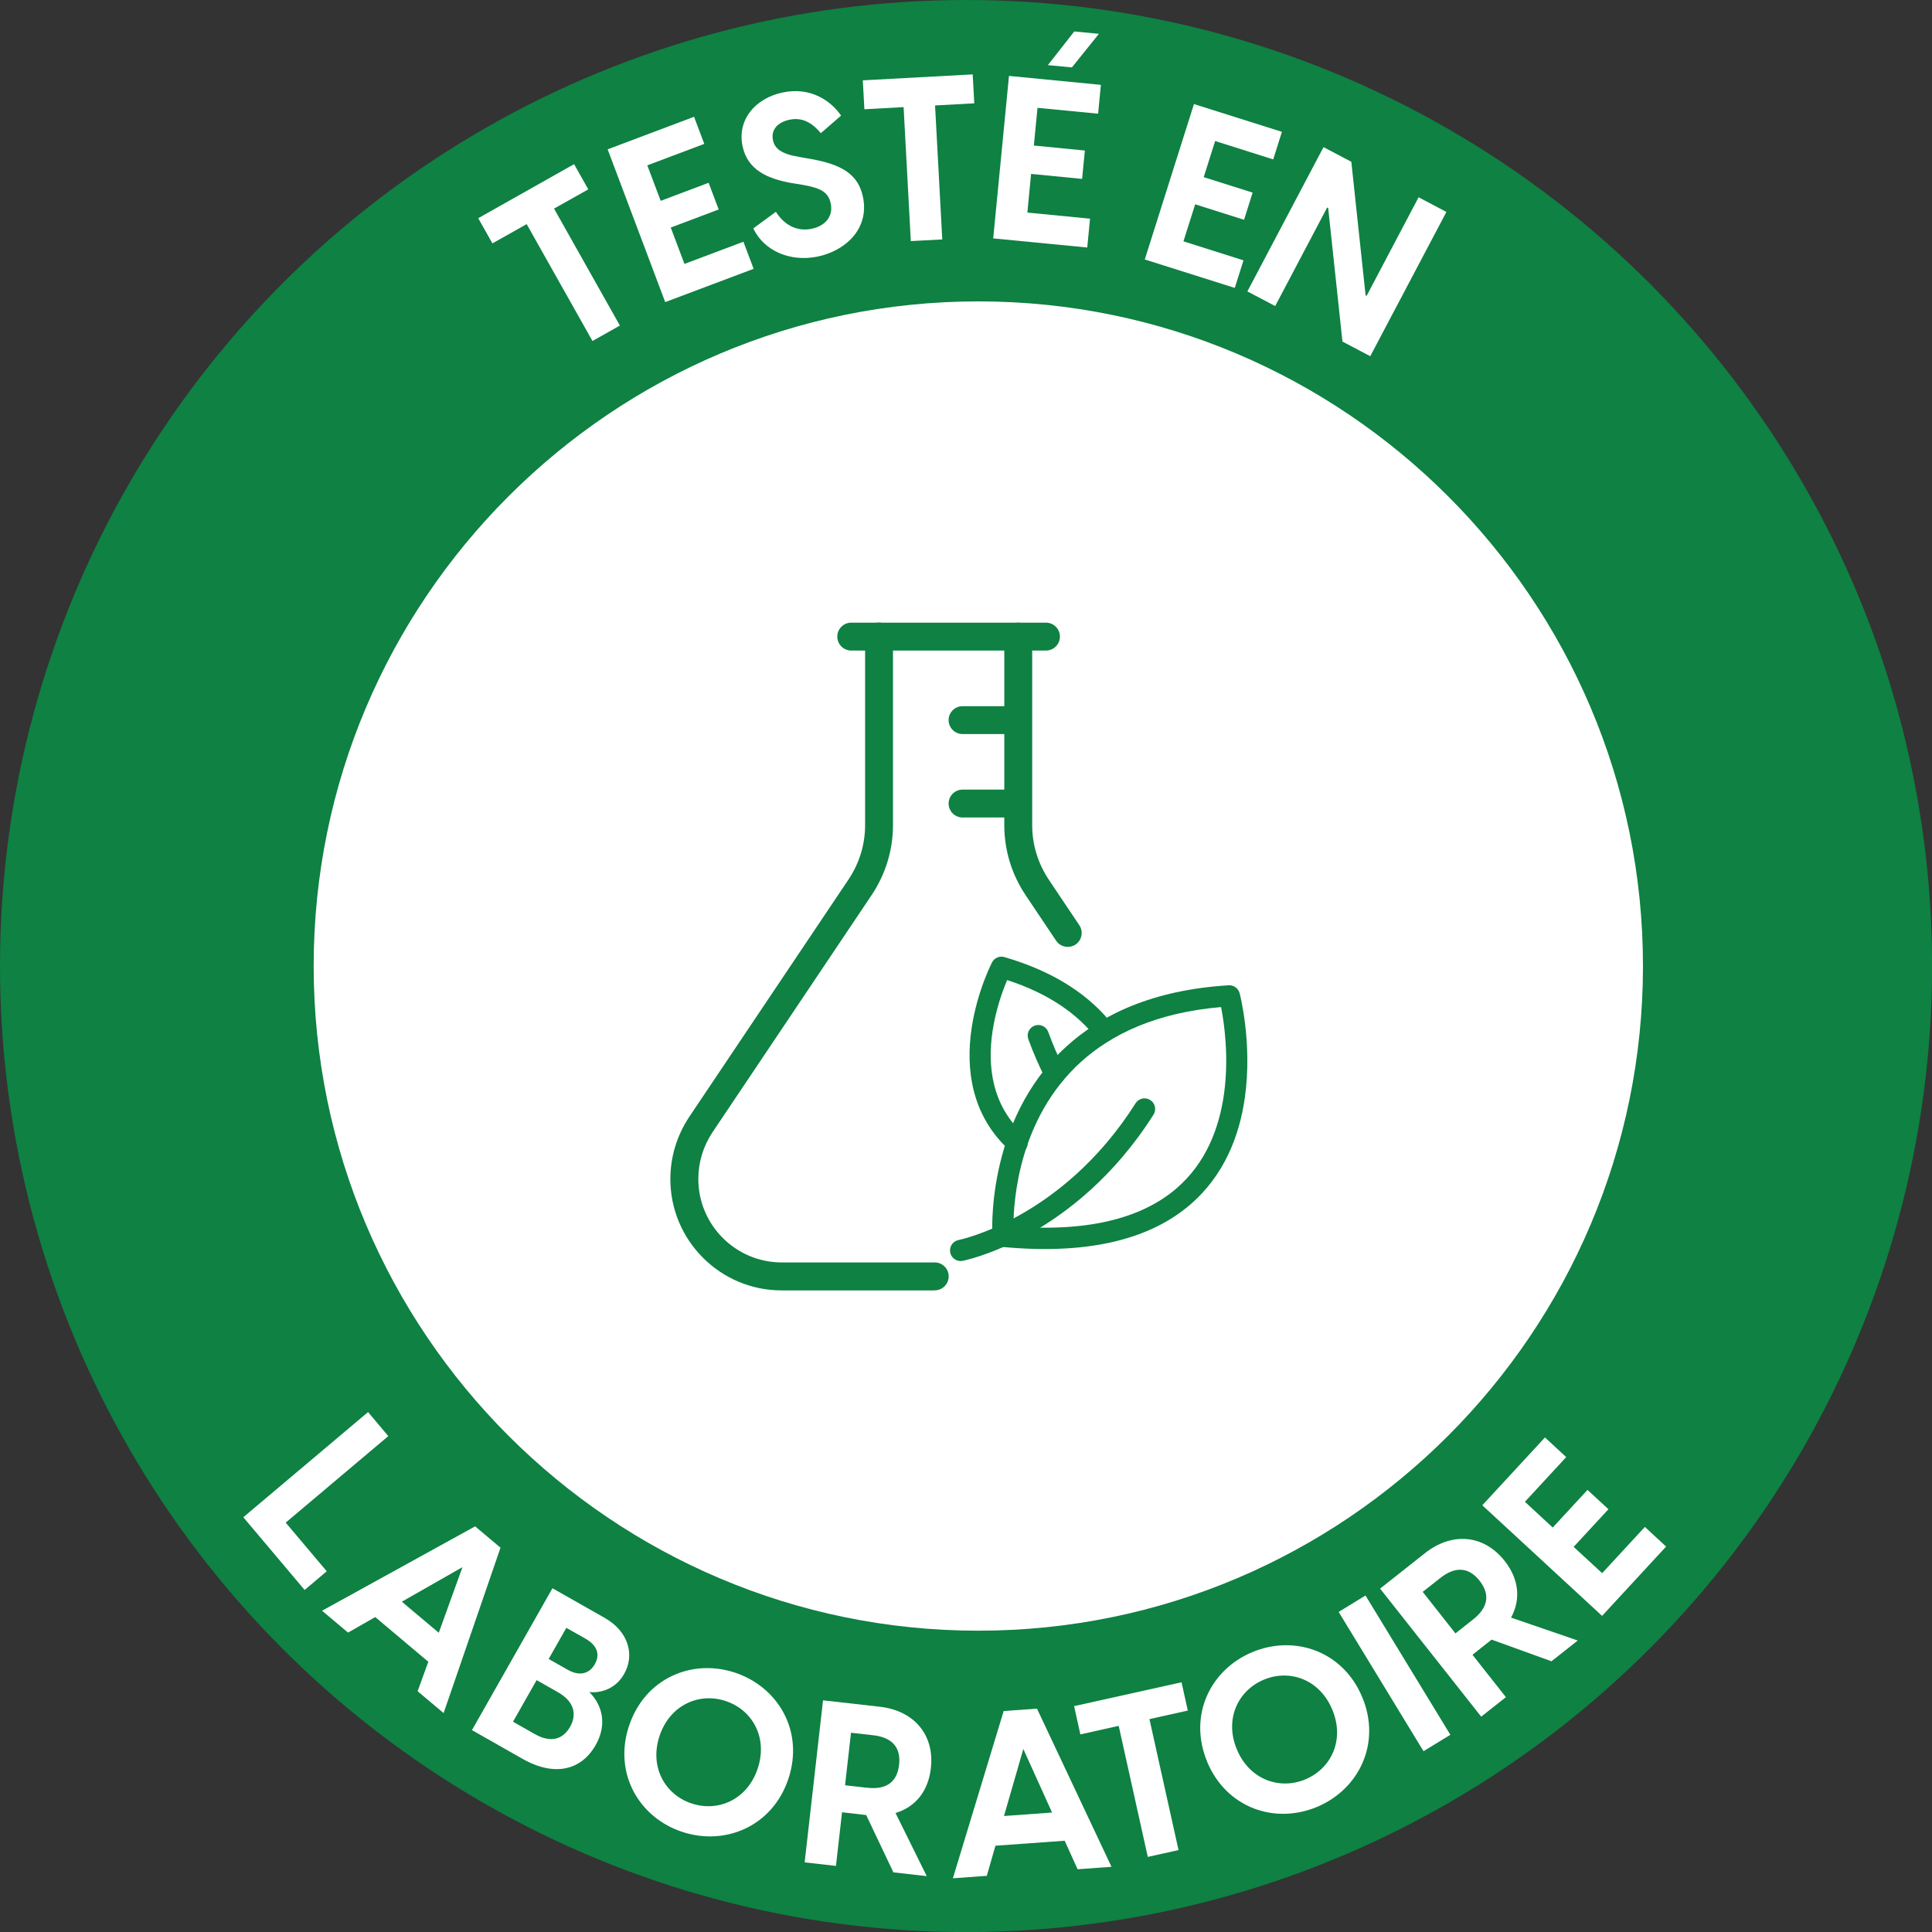 <?xml version="1.0" encoding="UTF-8"?>
<svg id="Layer_2" data-name="Layer 2" xmlns="http://www.w3.org/2000/svg" viewBox="0 0 243.85 243.85">
  <rect x="0" y="0" width="243.85" height="243.85" fill="#333333" stroke="none"/>
  <defs>
    <style>
      .cls-1, .cls-2 {
        fill: #0e8143;
      }

      .cls-3 {
        fill: #fff;
      }

      .cls-2 {
        fill-rule: evenodd;
      }
    </style>
  </defs>
  <g id="Layer_1-2" data-name="Layer 1">
    <g>
      <circle class="cls-1" cx="121.93" cy="121.93" r="121.93"/>
      <path class="cls-3" d="M123.48,205.82c-46.26,0-83.89-37.63-83.89-83.89S77.22,38.04,123.48,38.04s83.89,37.63,83.89,83.89-37.63,83.89-83.89,83.89Z"/>
      <g>
        <path class="cls-3" d="M66.47,28.29l-4.32,2.43-1.79-3.18,12.1-6.82,1.79,3.18-4.32,2.43,8.31,14.76-3.46,1.95-8.31-14.76Z"/>
        <path class="cls-3" d="M76.69,18.85l10.91-4.11,1.29,3.42-7.19,2.71,1.69,4.48,6.05-2.28,1.27,3.37-6.05,2.28,1.73,4.59,7.44-2.8,1.29,3.42-11.16,4.2-7.26-19.27Z"/>
        <path class="cls-3" d="M95.08,28.83l2.85-2.1c.89,1.44,2.46,2.57,4.5,2.15,1.59-.33,2.78-1.44,2.42-3.2-.31-1.48-1.32-1.95-3.54-2.35l-1.38-.22c-2.98-.54-5.57-1.6-6.21-4.67-.7-3.38,1.67-6.06,5.08-6.77,3.46-.72,6.01.98,7.36,2.92l-2.56,2.22c-1.19-1.44-2.46-2.01-3.94-1.7-1.45.3-2.38,1.23-2.1,2.57.22,1.05.99,1.75,3.38,2.14l1.48.26c3.82.69,5.91,1.92,6.5,4.78.85,4.09-2.32,6.82-5.7,7.52-3.52.73-6.82-.75-8.14-3.55Z"/>
        <path class="cls-3" d="M114.05,13.52l-4.95.27-.2-3.65,13.87-.75.2,3.65-4.95.27.91,16.91-3.97.21-.91-16.91Z"/>
        <path class="cls-3" d="M127.34,9.58l11.61,1.13-.35,3.64-7.65-.74-.46,4.76,6.44.63-.35,3.58-6.44-.63-.47,4.88,7.91.77-.35,3.64-11.87-1.15,1.99-20.5ZM135.58,3.97l3.12.3-3.41,4.24-3.03-.29,3.33-4.25Z"/>
        <path class="cls-3" d="M150.68,13.13l11.12,3.51-1.1,3.48-7.33-2.32-1.44,4.56,6.17,1.95-1.08,3.43-6.17-1.95-1.48,4.67,7.58,2.4-1.1,3.48-11.36-3.59,6.21-19.63Z"/>
        <path class="cls-3" d="M167.05,18.57l3.51,1.85,1.8,16.85.13.07,6.56-12.44,3.51,1.85-9.61,18.21-3.51-1.85-1.8-16.85-.13-.07-6.56,12.44-3.51-1.85,9.61-18.21Z"/>
      </g>
      <g>
        <path class="cls-3" d="M46.45,178.22l2.56,3.04-12.95,10.92,5.18,6.14-2.79,2.36-7.74-9.18,15.74-13.27Z"/>
        <path class="cls-3" d="M63.17,195.35l-7.18,20.87-3.28-2.76,1.35-3.72-6.7-5.64-3.43,1.96-3.28-2.76,19.32-10.65,3.22,2.71ZM55.38,206.08l2.99-8.28-7.65,4.36,4.66,3.92Z"/>
        <path class="cls-3" d="M69.74,200.47l6.56,3.72c3.03,1.72,3.85,4.68,2.47,7.1-1.04,1.84-2.88,2.43-4.39,2.28,1.54,1.51,2.35,3.97.8,6.69-1.77,3.13-5.13,4.05-9.2,1.75l-6.41-3.64,10.16-17.91ZM67.5,218.87c2.02,1.14,3.55.68,4.45-.91.89-1.56.54-3.19-1.52-4.37l-2.7-1.53-2.98,5.25,2.75,1.56ZM71.67,210.76c1.51.86,2.74.46,3.4-.7.7-1.24.32-2.39-1.22-3.26l-2.37-1.34-2.23,3.93,2.42,1.37Z"/>
        <path class="cls-3" d="M79.39,217.85c1.98-6,7.91-8.54,13.36-6.74s8.75,7.37,6.77,13.37c-1.98,6-7.94,8.53-13.39,6.74-5.45-1.79-8.72-7.36-6.75-13.36ZM87.31,227.63c3.36,1.11,7.03-.5,8.33-4.43s-.71-7.41-4.07-8.51c-3.33-1.1-7.03.5-8.33,4.43-1.3,3.94.73,7.42,4.07,8.51Z"/>
        <path class="cls-3" d="M109.33,229.09l-3.05-.35-.77,6.77-3.95-.45,2.32-20.45,7.17.81c4.35.49,6.92,3.58,6.44,7.76-.33,2.94-1.99,4.91-4.46,5.65l3.94,7.97-4.21-.48-3.44-7.25ZM109.48,225.64c2.16.25,3.73-.51,4-2.9.27-2.36-1.09-3.48-3.25-3.72l-2.82-.32-.75,6.63,2.82.32Z"/>
        <path class="cls-3" d="M130.88,215.65l9.41,19.97-4.28.31-1.63-3.6-8.74.63-1.09,3.8-4.28.31,6.41-21.11,4.19-.3ZM132.79,228.78l-3.63-8.03-2.44,8.46,6.08-.44Z"/>
        <path class="cls-3" d="M141.2,217.83l-4.84,1.08-.79-3.57,13.56-3.01.79,3.57-4.84,1.08,3.67,16.53-3.88.86-3.67-16.53Z"/>
        <path class="cls-3" d="M152.38,222.39c-2.45-5.83.37-11.64,5.67-13.86s11.44-.17,13.88,5.66c2.44,5.83-.4,11.65-5.7,13.87-5.3,2.22-11.41.16-13.86-5.67ZM164.77,224.58c3.26-1.37,4.99-4.98,3.38-8.81-1.6-3.83-5.39-5.13-8.65-3.76-3.24,1.36-4.99,4.98-3.38,8.81,1.6,3.83,5.42,5.12,8.65,3.76Z"/>
        <path class="cls-3" d="M168.96,203.45l3.39-2.07,10.71,17.58-3.39,2.07-10.71-17.58Z"/>
        <path class="cls-3" d="M188.26,206.95l-2.41,1.91,4.22,5.35-3.12,2.46-12.76-16.16,5.67-4.48c3.44-2.71,7.44-2.33,10.05.98,1.83,2.32,2.05,4.89.81,7.16l8.42,2.89-3.32,2.62-7.55-2.73ZM185.94,204.39c1.71-1.35,2.29-2.99.8-4.88-1.47-1.87-3.23-1.7-4.94-.35l-2.23,1.76,4.13,5.24,2.23-1.76Z"/>
        <path class="cls-3" d="M187.09,189.99l7.91-8.56,2.68,2.48-5.21,5.64,3.51,3.25,4.39-4.75,2.64,2.44-4.39,4.75,3.6,3.32,5.39-5.84,2.68,2.48-8.08,8.75-15.12-13.96Z"/>
      </g>
      <g>
        <path class="cls-1" d="M132.02,82.11h-24.58c-.97,0-1.76-.79-1.76-1.76s.79-1.76,1.76-1.76h24.58c.97,0,1.76.79,1.76,1.76s-.79,1.76-1.76,1.76Z"/>
        <path class="cls-1" d="M127.63,92.65h-6.14c-.97,0-1.76-.79-1.76-1.76s.79-1.76,1.76-1.76h6.14c.97,0,1.76.79,1.76,1.76s-.79,1.76-1.76,1.76Z"/>
        <path class="cls-1" d="M127.63,103.18h-6.14c-.97,0-1.76-.79-1.76-1.76s.79-1.76,1.76-1.76h6.14c.97,0,1.76.79,1.76,1.76s-.79,1.76-1.76,1.76Z"/>
        <path class="cls-1" d="M117.97,162.87h-19.31c-7.75,0-14.05-6.3-14.05-14.05,0-2.77.81-5.47,2.36-7.82l20.13-30c1.37-2.05,2.09-4.42,2.09-6.85v-23.81c0-.97.79-1.76,1.76-1.76s1.76.79,1.76,1.76v23.81c0,3.13-.93,6.17-2.68,8.8l-20.12,29.99c-1.16,1.75-1.77,3.79-1.77,5.87,0,5.81,4.73,10.53,10.53,10.53h19.31c.97,0,1.76.79,1.76,1.76s-.79,1.76-1.76,1.76h0Z"/>
        <path class="cls-1" d="M134.76,119.51c-.57,0-1.12-.27-1.46-.78l-3.86-5.76c-1.76-2.63-2.68-5.68-2.68-8.81v-23.81c0-.97.79-1.76,1.76-1.76s1.76.79,1.76,1.76v23.81c0,2.43.72,4.8,2.09,6.86l3.86,5.76c.54.8.32,1.9-.48,2.44-.3.2-.64.29-.98.29h0Z"/>
        <g id="Icon">
          <path class="cls-2" d="M121.5,159.14c-.72.14-1.43-.33-1.57-1.06-.14-.72.33-1.43,1.06-1.57,0,0,13.05-2.6,22.34-17.26.39-.62,1.22-.81,1.85-.41.62.39.81,1.22.41,1.85-9.99,15.75-24.09,18.45-24.09,18.45Z"/>
          <path class="cls-2" d="M134.33,134.91c.33.66.07,1.47-.59,1.8-.66.33-1.47.07-1.8-.59-.79-1.57-1.52-3.22-2.15-4.96-.25-.7.11-1.46.81-1.71.69-.25,1.46.11,1.71.81.59,1.63,1.27,3.19,2.02,4.65h0Z"/>
          <path class="cls-2" d="M156.46,125.35s1.65,6.23.66,13.19c-.67,4.75-2.57,9.81-6.94,13.54-4.58,3.92-11.95,6.42-23.71,5.3-.65-.06-1.16-.59-1.21-1.24,0,0-1.04-14.61,9.33-24.05,4.42-4.03,10.92-7.15,20.49-7.73.64-.04,1.21.38,1.38,1h0ZM154.11,127.11c-8.18.7-13.82,3.42-17.71,6.95-7.77,7.08-8.48,17.35-8.49,20.74,10.07.76,16.5-1.32,20.54-4.77,3.82-3.27,5.43-7.72,6.03-11.88.67-4.73.02-9.1-.36-11.05h0Z"/>
          <path class="cls-2" d="M140.44,129.33c.46.58.35,1.42-.23,1.88-.58.46-1.42.36-1.88-.23-2.3-2.93-5.85-5.54-11.21-7.28-.55,1.29-1.44,3.7-1.86,6.55-.6,4.12-.19,9.21,4.02,13.01.55.49.59,1.34.1,1.89s-1.34.59-1.89.1c-4.99-4.49-5.58-10.49-4.87-15.38.69-4.75,2.59-8.4,2.59-8.4.29-.57.95-.85,1.56-.67,6.66,1.93,10.94,5.06,13.67,8.54h0Z"/>
        </g>
      </g>
    </g>
  </g>
</svg>